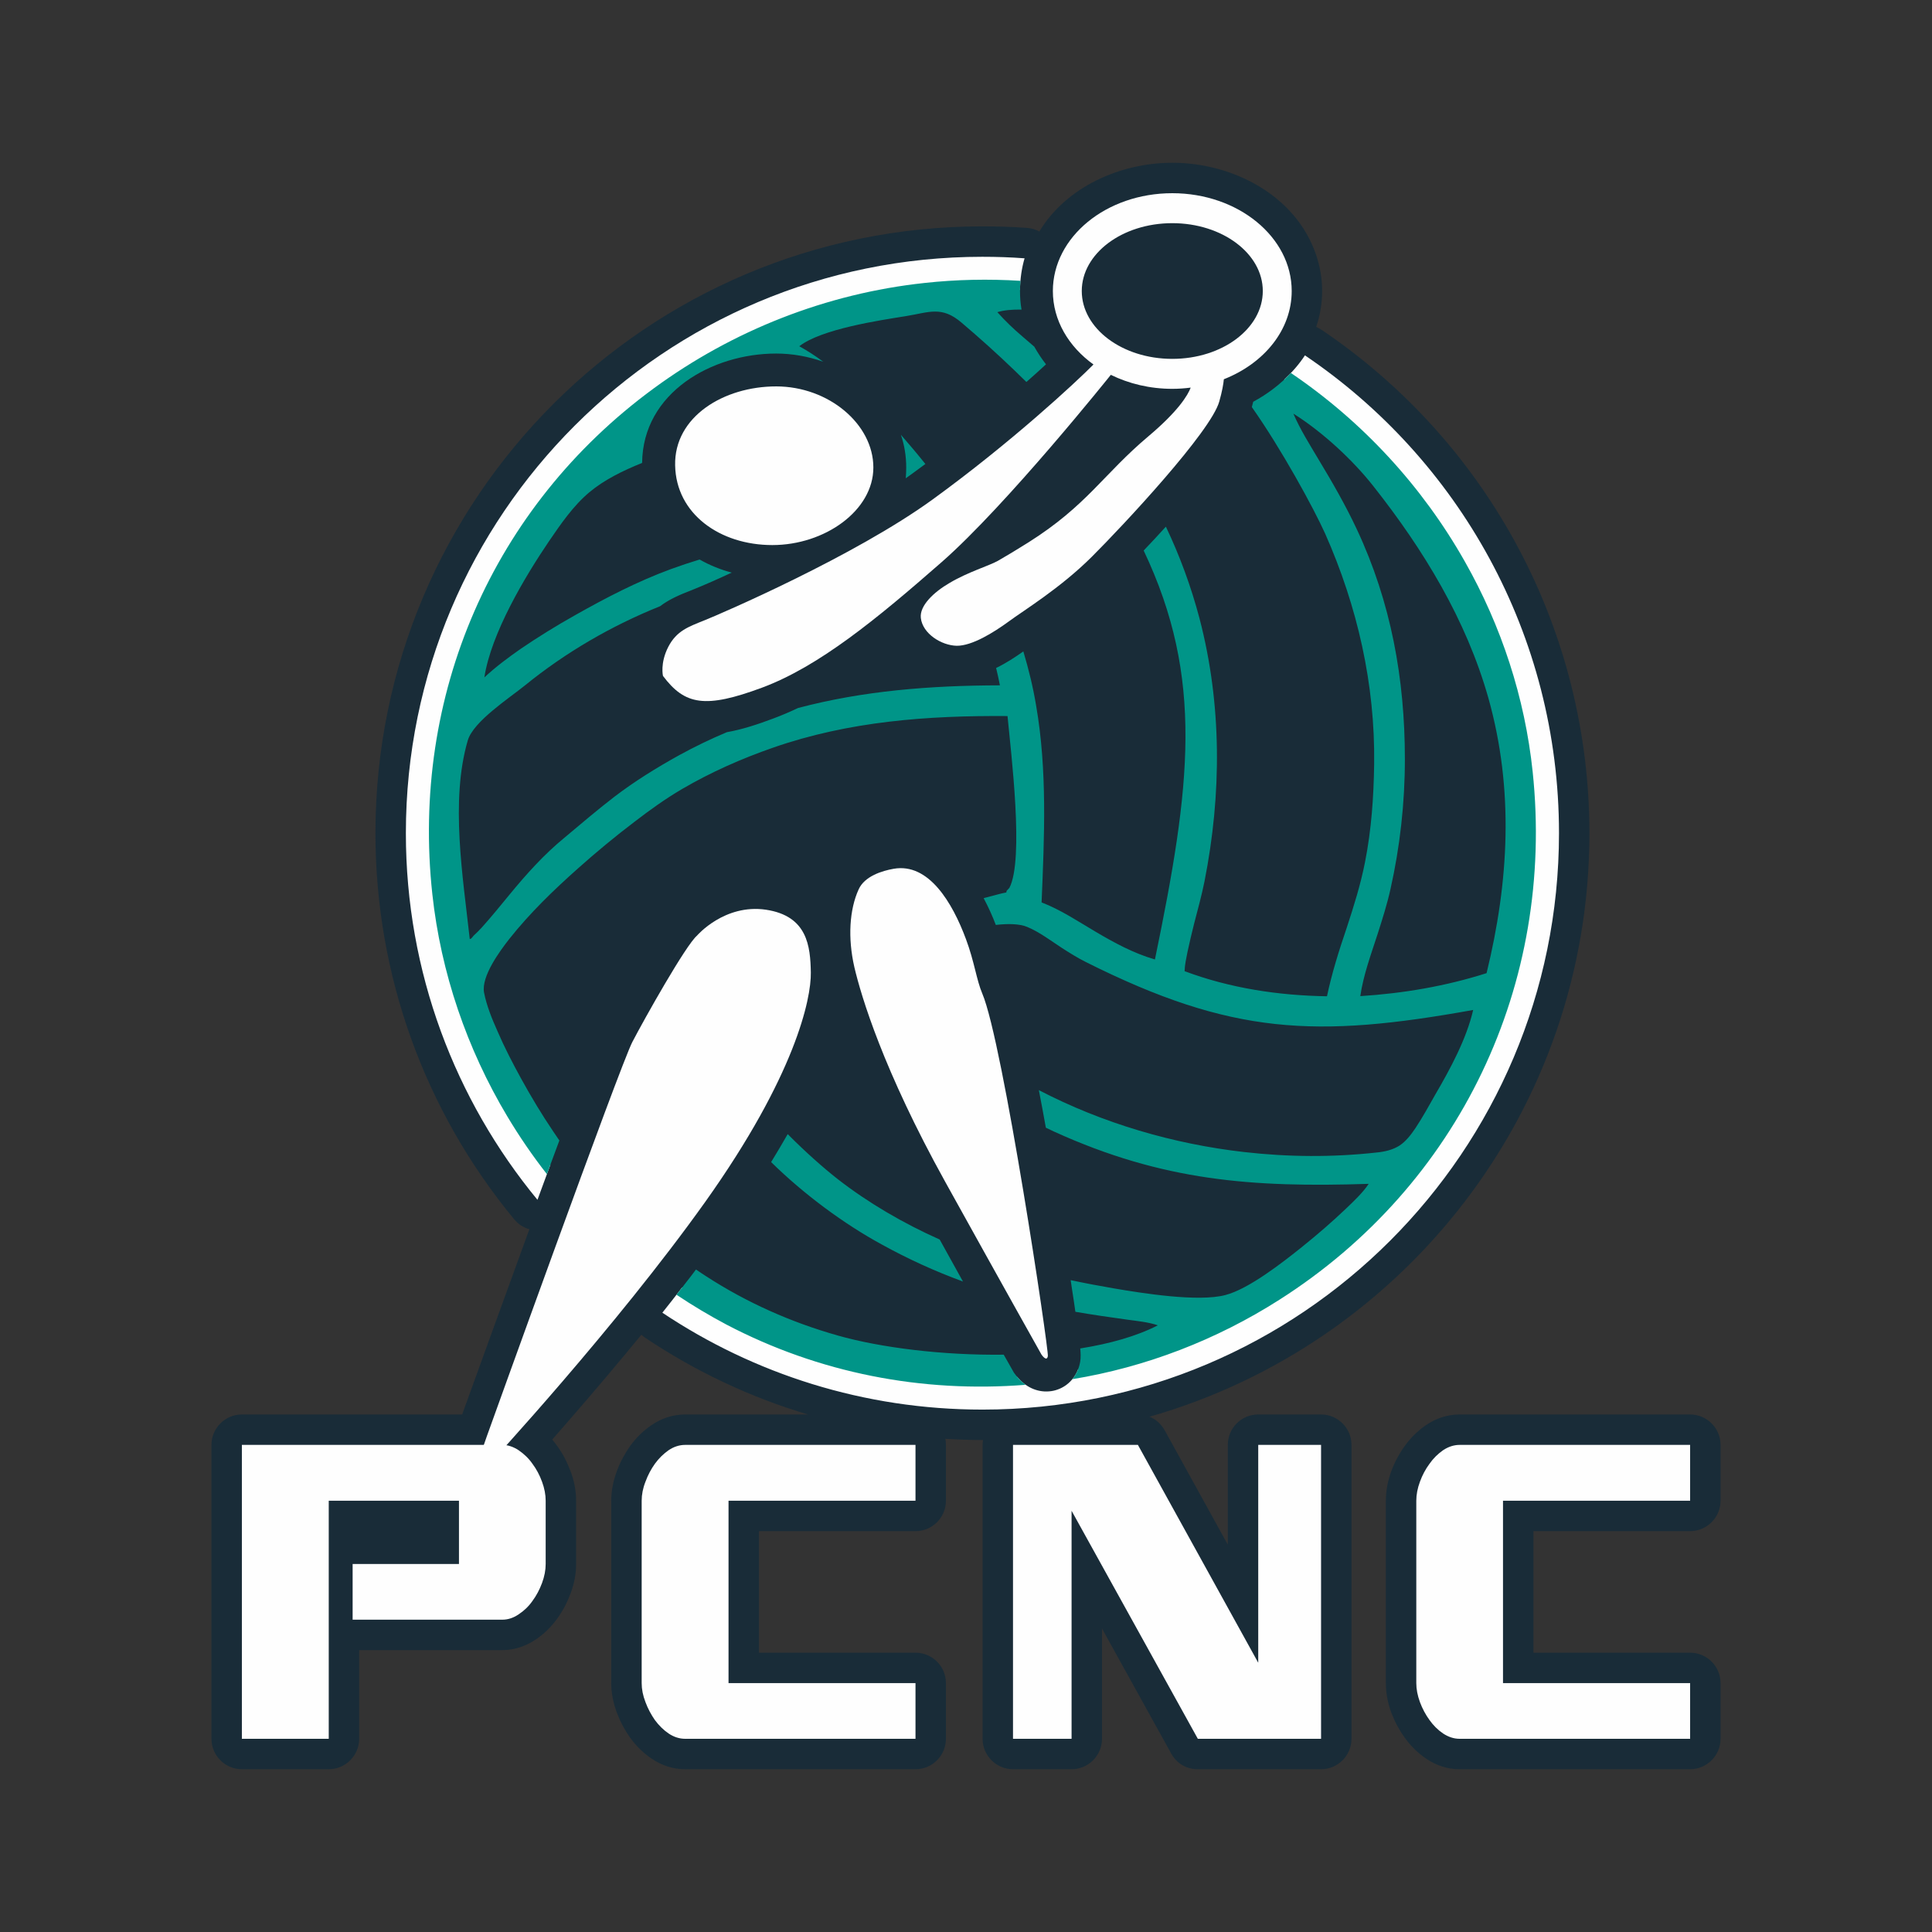 <?xml version="1.0" encoding="UTF-8"?>
<!DOCTYPE svg PUBLIC "-//W3C//DTD SVG 1.1//EN" "http://www.w3.org/Graphics/SVG/1.1/DTD/svg11.dtd">
<!-- Creator: CorelDRAW X7 -->
<svg xmlns="http://www.w3.org/2000/svg" xml:space="preserve" width="127mm" height="127mm" version="1.1" style="shape-rendering:geometricPrecision; text-rendering:geometricPrecision; image-rendering:optimizeQuality; fill-rule:evenodd; clip-rule:evenodd"
viewBox="0 0 12700 12700"
 xmlns:xlink="http://www.w3.org/1999/xlink">
 <rect x="0" y="0" width="12700" height="12700" fill="#333333" stroke="none"/>
 <defs>
  <style type="text/css">
   <![CDATA[
    .fil0 {fill:none}
    .fil2 {fill:#FEFEFE}
    .fil3 {fill:#009588}
    .fil4 {fill:#FEFEFE;fill-rule:nonzero}
    .fil1 {fill:#192C38;fill-rule:nonzero}
   ]]>
  </style>
 </defs>
 <g id="Layer_x0020_1">
  <rect class="fil0" width="12700" height="12700"/>
  <path class="fil1" d="M10080 10065l0 799 1030 0c110,0 200,89 200,200l0 366c0,110 -90,200 -200,200l-1515 0c-80,0 -155,-25 -221,-70 -54,-37 -101,-83 -139,-136 -37,-51 -67,-107 -89,-165 -23,-63 -36,-128 -36,-195l0 -1199c0,-67 13,-133 36,-195 22,-59 52,-115 89,-166 38,-53 85,-99 139,-136 66,-45 141,-70 221,-70l1515 0c110,0 200,90 200,200l0 367c0,110 -90,200 -200,200l-1030 0zm-2524 -752c42,16 76,47 100,89l415 752 0 -656c0,-110 89,-200 200,-200l413 0c110,0 200,90 200,200l0 1932c0,110 -90,200 -200,200l-810 0c-75,0 -139,-38 -175,-103l-455 -822 0 725c0,110 -90,200 -200,200l-385 0c-110,0 -200,-90 -200,-200l0 -1932c0,-11 1,-22 3,-32 -2,0 -3,0 -4,0 -82,0 -163,-3 -244,-8 3,13 4,27 4,40l0 367c0,110 -89,200 -200,200l-1029 0 0 799 1029 0c111,0 200,90 200,200l0 366c0,110 -89,200 -200,200l-1514 0c-80,0 -155,-25 -221,-70 -55,-37 -101,-83 -140,-136 -36,-51 -66,-107 -88,-165 -23,-63 -37,-128 -37,-195l0 -1199c0,-67 14,-133 37,-195 22,-59 52,-115 88,-166 39,-53 85,-99 140,-136 66,-45 141,-70 221,-70l807 0c-377,-112 -736,-281 -1068,-503 -10,-7 -19,-14 -27,-21 -156,190 -315,378 -476,563 -37,42 -73,84 -110,126 11,13 22,27 32,41 37,51 66,107 88,166 24,62 37,128 37,195l0 416c0,67 -13,132 -37,195 -22,59 -51,114 -88,165 -39,54 -87,101 -143,138 -65,43 -138,68 -217,68l-941 0 0 583c0,110 -90,200 -200,200l-571 0c-110,0 -200,-90 -200,-200l0 -1932c0,-110 90,-200 200,-200l1448 0c147,-406 294,-812 442,-1218 -39,-10 -74,-33 -101,-66 -591,-716 -911,-1608 -911,-2537 0,-2204 1787,-3989 3990,-3989 97,0 194,3 291,10 31,2 58,10 83,24 177,-294 533,-452 874,-452 396,0 811,212 945,604 26,77 40,157 40,239 0,83 -14,162 -39,236 13,6 26,13 38,21 1101,744 1758,1978 1758,3307 0,1822 -1222,3359 -2892,3836z"/>
  <g id="_2699777754576">
   <path class="fil2" d="M6458 1688c93,0 185,3 277,10 -19,65 -29,134 -30,208 -82,-6 -164,-9 -247,-9 -1977,0 -3580,1603 -3580,3580 0,820 276,1576 740,2179l-85 231c-540,-655 -865,-1495 -865,-2410 0,-2093 1697,-3789 3790,-3789zm2120 648c1008,681 1670,1833 1670,3141 0,2092 -1697,3789 -3790,3789 -779,0 -1502,-235 -2104,-637 44,-55 87,-110 130,-166 566,375 1244,593 1974,593 76,0 152,-2 226,-7 8,9 16,17 24,25 57,57 135,85 217,68 77,-17 135,-71 162,-141 1677,-297 2951,-1762 2951,-3524 0,-1244 -634,-2339 -1597,-2981 52,-48 99,-102 137,-160z"/>
   <path class="fil3" d="M6078 1860c210,-23 421,-27 630,-14 -2,22 -3,44 -3,67 0,41 3,82 10,122 -61,-1 -116,4 -159,17 51,57 106,110 164,159 27,23 53,45 79,68 23,41 48,79 77,116 -42,39 -86,78 -129,116 -25,-25 -51,-49 -76,-74 -113,-109 -230,-214 -350,-316 -131,-112 -212,-68 -366,-43 -174,28 -554,84 -701,198 51,28 104,62 158,102 -99,-35 -205,-54 -310,-54 -422,0 -877,257 -881,719 -124,50 -248,110 -347,193 -107,90 -188,209 -266,323 -158,233 -380,605 -424,894 74,-69 156,-130 239,-188 116,-79 236,-153 359,-222 202,-114 410,-222 628,-302 63,-23 126,-44 189,-63 65,37 136,66 211,86 -86,40 -173,79 -260,114 -83,32 -152,62 -211,107 -318,128 -618,301 -890,522 -101,82 -337,235 -374,360 -116,397 -32,896 13,1306l8 -3c2,-1 5,-4 6,-6 3,-3 5,-6 8,-9l1 -2 2 -2c19,-18 37,-35 54,-54 63,-70 123,-144 183,-217 110,-134 226,-263 360,-373 109,-91 216,-183 328,-269 135,-103 279,-192 427,-274 104,-57 208,-107 313,-151 97,-17 200,-50 308,-91 54,-20 107,-43 160,-68 426,-113 867,-148 1327,-149 -6,-33 -15,-72 -25,-114 64,-31 124,-70 179,-109 35,117 64,235 84,356 74,427 54,863 36,1294 125,48 237,123 352,191 125,74 254,144 393,184 235,-1138 325,-1848 -74,-2688 46,-48 96,-102 146,-157 92,193 166,395 221,603 148,566 146,1156 33,1728 -19,95 -45,188 -69,281 -15,61 -30,122 -43,184 -8,41 -18,84 -19,126 299,112 617,160 936,165 32,-152 79,-301 129,-448 47,-143 92,-286 121,-434 42,-212 57,-428 60,-644 7,-524 -110,-1037 -322,-1515 -75,-167 -288,-557 -482,-832 3,-12 6,-23 9,-35 93,-50 177,-114 248,-189 470,318 863,744 1143,1239 241,425 395,896 446,1382 147,1395 -480,2717 -1665,3471 -414,264 -878,443 -1361,522 27,-32 45,-73 52,-117 4,-24 3,-54 0,-85 194,-31 370,-80 510,-152 -59,-21 -141,-29 -199,-37 -114,-16 -229,-32 -343,-52 -6,-45 -13,-90 -20,-135l-11 -73c94,20 189,38 283,54 187,32 555,91 734,44 154,-40 376,-214 501,-314 102,-82 201,-167 295,-257 44,-42 110,-104 146,-160 -767,25 -1354,-19 -2067,-343 -18,-9 -37,-18 -55,-26 -15,-83 -30,-165 -46,-247 419,218 884,354 1350,407 289,33 581,35 870,3 53,-5 105,-17 150,-45 44,-29 77,-73 106,-116 47,-71 88,-146 130,-220 98,-168 205,-365 249,-556 -1033,186 -1588,165 -2546,-315 -54,-27 -105,-59 -155,-91 -74,-48 -149,-106 -231,-140 -51,-21 -126,-22 -206,-13 -22,-58 -49,-118 -80,-176 21,-5 41,-11 61,-16 27,-7 54,-15 81,-20 2,-1 4,-1 7,-1l2 -11 14 -15c1,-1 2,-3 4,-4 98,-187 11,-885 -12,-1130 -524,-4 -1043,34 -1542,208 -207,72 -408,161 -598,272 -109,64 -212,138 -312,215 -128,97 -251,199 -371,306 -161,143 -318,295 -452,464 -62,79 -186,247 -166,353 17,87 52,172 88,253 46,107 100,211 156,313 65,118 135,235 211,347 13,19 26,39 40,59l-82 221c-94,-120 -181,-247 -260,-379 -266,-445 -437,-945 -493,-1461 -142,-1305 394,-2546 1454,-3324 522,-383 1138,-625 1782,-694zm664 7243c-682,54 -1358,-77 -1967,-396 -113,-60 -222,-125 -328,-196 33,-42 65,-84 98,-126l30 -40c22,15 44,30 66,44 268,174 559,303 866,390 282,80 690,131 1091,126l59 104 5 9 5 8c12,17 26,34 41,48 10,11 22,21 34,29zm1760 -6384c45,105 108,204 166,302 90,149 177,300 251,458 225,480 316,983 316,1511 0,288 -32,576 -95,856 -22,99 -53,196 -84,293 -43,133 -94,270 -114,409 282,-18 560,-65 830,-151 147,-602 181,-1206 12,-1808 -146,-516 -426,-975 -756,-1393 -136,-173 -335,-357 -526,-477zm-2172 5705c-183,-67 -361,-148 -533,-243 -248,-135 -510,-328 -728,-542 37,-61 74,-122 109,-184 115,116 232,220 329,296 199,155 430,290 670,397l153 276zm-408 -5566c55,63 109,127 161,192 -26,19 -53,39 -79,58 -17,12 -34,24 -50,36 2,-24 3,-47 3,-71 0,-76 -12,-148 -35,-215z"/>
   <path class="fil2" d="M5102 2540c345,0 639,248 639,533 0,284 -320,510 -664,510 -345,0 -633,-205 -639,-524 -7,-320 320,-519 664,-519zm772 3171c-74,13 -191,48 -230,136 -60,132 -72,317 -28,510 45,192 190,677 597,1411 407,734 633,1136 633,1136 0,0 35,52 42,10 7,-42 -295,-2065 -431,-2383 -38,-89 -52,-210 -107,-357 -89,-240 -245,-504 -476,-463zm-1292 439c0,0 180,-210 453,-170 273,41 292,240 295,413 3,173 -103,677 -693,1506 -590,828 -1426,1731 -1426,1731 0,0 -99,105 -92,60 8,-44 82,-251 82,-251 0,0 876,-2438 956,-2590 79,-152 351,-636 425,-699zm1471 -2088c12,104 136,181 236,183 100,1 241,-86 341,-159 100,-74 339,-219 546,-425 207,-206 785,-825 839,-1022 19,-67 27,-114 30,-146 264,-104 446,-324 446,-580 0,-355 -352,-643 -785,-643 -434,0 -785,288 -785,643 0,192 103,365 267,483l0 0c-119,120 -542,513 -1057,887 -515,374 -1398,754 -1501,795 -104,42 -182,68 -237,174 -55,107 -35,191 -35,191 144,192 278,216 652,77 375,-140 753,-451 1180,-825 427,-374 1112,-1231 1112,-1231l0 0c118,58 256,92 404,92 41,0 82,-3 121,-8 -19,50 -81,154 -278,320 -295,248 -403,454 -788,697 -76,48 -143,88 -202,122 -57,32 -196,73 -317,145 -105,61 -198,150 -189,230zm1653 -2595c329,0 595,200 595,446 0,246 -266,446 -595,446 -329,0 -595,-200 -595,-446 0,-246 266,-446 595,-446z"/>
   <path class="fil4" d="M3587 10281l0 -416c0,-40 -8,-82 -24,-125 -16,-44 -37,-83 -63,-118 -25,-36 -56,-65 -91,-89 -35,-23 -71,-35 -107,-35l-1712 0 0 1932 571 0 0 -1565 856 0 0 416 -699 0 0 366 984 0c36,0 72,-11 107,-35 35,-23 66,-52 91,-88 26,-35 47,-75 63,-118 16,-43 24,-85 24,-125zm7523 1149l0 -366 -1230 0 0 -1199 1230 0 0 -367 -1515 0c-38,0 -74,12 -109,35 -34,24 -64,53 -89,89 -26,35 -47,74 -63,118 -16,43 -24,85 -24,125l0 1199c0,40 8,81 24,125 16,43 37,82 63,118 25,35 55,65 89,88 35,23 71,35 109,35l1515 0zm-4451 -1932l821 0 791 1432 0 -1432 413 0 0 1932 -810 0 -830 -1499 0 1499 -385 0 0 -1932zm-641 1932l0 -366 -1229 0 0 -1199 1229 0 0 -367 -1514 0c-38,0 -75,12 -109,35 -34,24 -64,53 -90,89 -25,35 -46,74 -62,118 -17,43 -25,85 -25,125l0 1199c0,40 8,81 25,125 16,43 37,82 62,118 26,35 56,65 90,88 34,23 71,35 109,35l1514 0z"/>
  </g>
 </g>
</svg>
